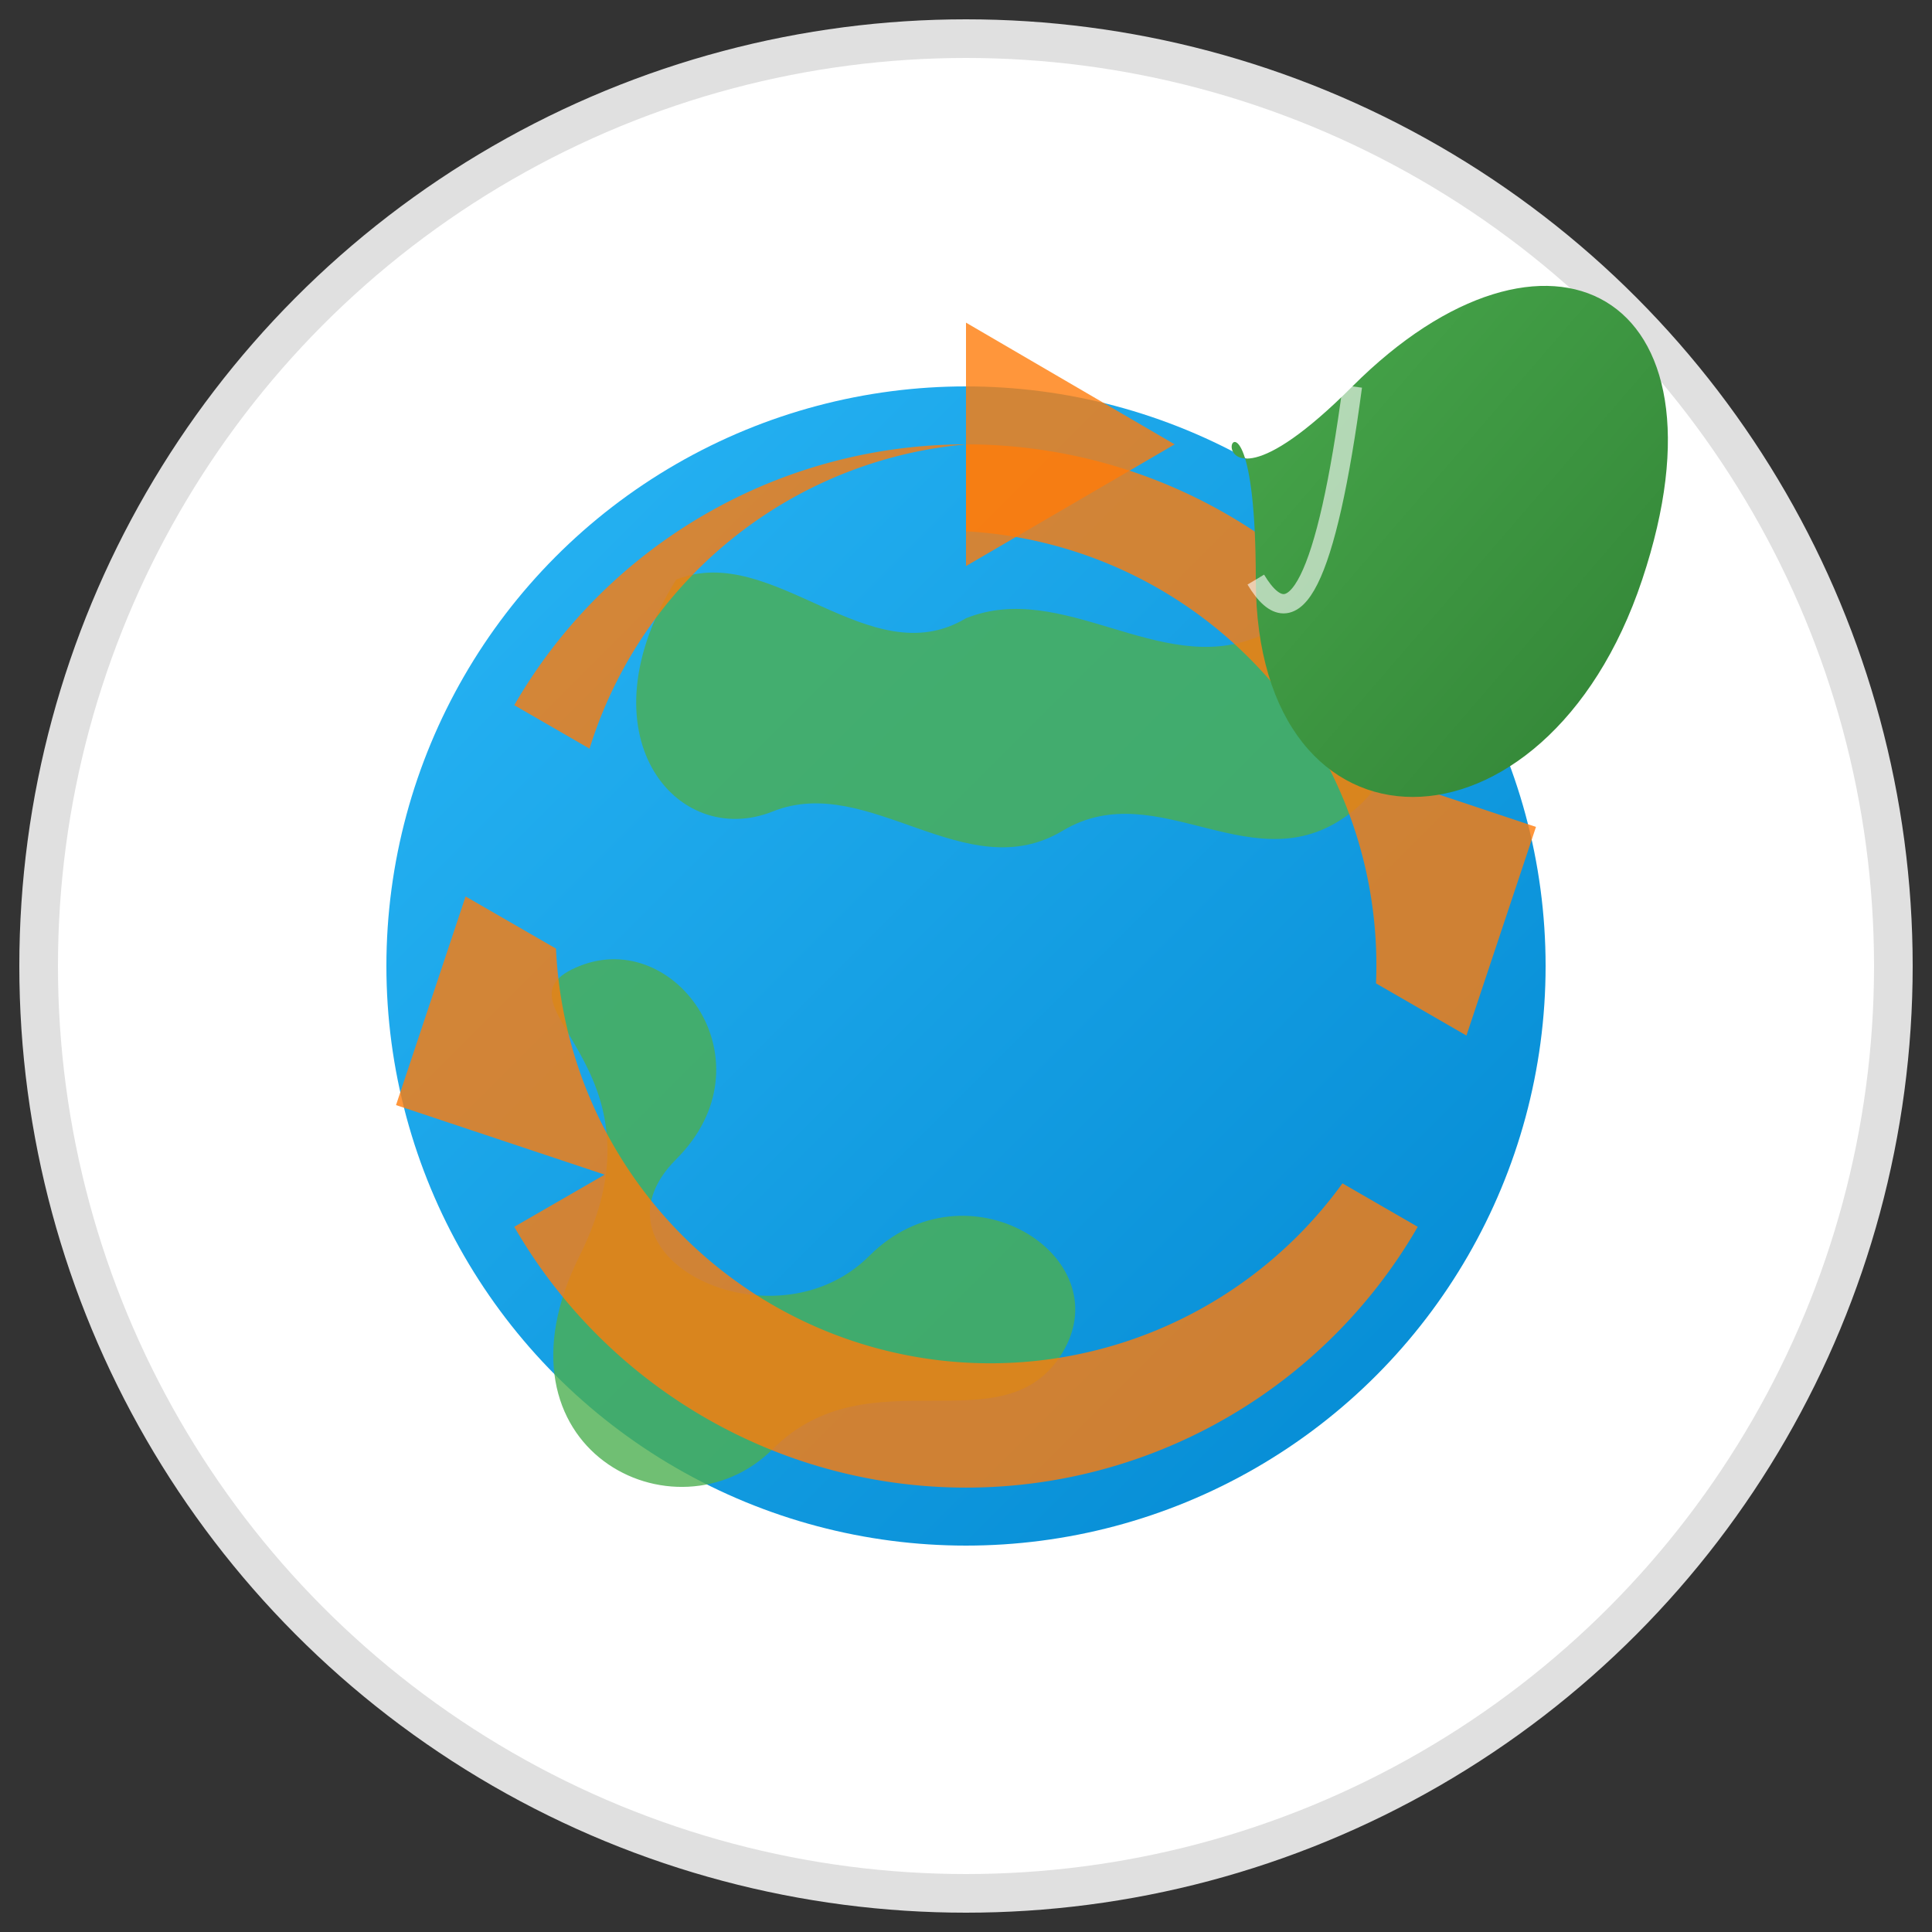 <svg xmlns="http://www.w3.org/2000/svg" width="100" height="100" viewBox="0 0 100 100">
  <rect x="0" y="0" width="100" height="100" fill="#333333" stroke="none"/>
  <defs>
    <linearGradient id="leafGradient" x1="0%" y1="0%" x2="100%" y2="100%">
      <stop offset="0%" stop-color="#4CAF50" />
      <stop offset="100%" stop-color="#2E7D32" />
    </linearGradient>
    
    <linearGradient id="worldGradient" x1="0%" y1="0%" x2="100%" y2="100%">
      <stop offset="0%" stop-color="#29B6F6" />
      <stop offset="100%" stop-color="#0288D1" />
    </linearGradient>
  </defs>
  
  <!-- Background circle -->
  <circle cx="50" cy="50" r="48" fill="#FFFFFF" stroke="#E0E0E0" stroke-width="2" />
  
  <!-- World/globe -->
  <circle cx="50" cy="50" r="30" fill="url(#worldGradient)" />
  
  <!-- Continents (simplified) -->
  <path d="M35,30 C40,28 45,35 50,32 C55,30 60,35 65,33 C70,31 75,38 70,42 C65,46 60,40 55,43 C50,46 45,40 40,42 C35,44 30,38 35,30 Z" fill="#4CAF50" opacity="0.8" />
  <path d="M30,50 C35,48 40,55 35,60 C30,65 40,70 45,65 C50,60 58,65 55,70 C52,75 45,70 40,75 C35,80 25,75 30,65 C35,55 25,52 30,50 Z" fill="#4CAF50" opacity="0.8" />
  
  <!-- Recycling arrows -->
  <g transform="translate(50, 50) scale(0.9)">
    <path d="M0,-30 A30,30 0 0,1 25.98,-15 L20.78,-12 L32.78,-8 L28.78,4 L23.58,1 A25,25 0 0,0 0,-25 Z" fill="#FF7C0A" opacity="0.8" />
    <path d="M25.98,15 A30,30 0 0,1 -25.98,15 L-20.78,12 L-32.78,8 L-28.78,-4 L-23.58,-1 A25,25 0 0,0 21.65,12.5 Z" fill="#FF7C0A" opacity="0.8" />
    <path d="M-25.98,-15 A30,30 0 0,1 0,-30 L0,-23 L12,-30 L0,-37 L0,-30 A25,25 0 0,0 -21.65,-12.5 Z" fill="#FF7C0A" opacity="0.8" />
  </g>
  
  <!-- Green leaf on top -->
  <path d="M70,20 C80,10 90,15 85,30 C80,45 65,45 65,30 C65,15 60,30 70,20 Z" fill="url(#leafGradient)" />
  <path d="M70,20 Q68,35 65,30" fill="none" stroke="#FFFFFF" stroke-width="1" opacity="0.6" />
</svg>
